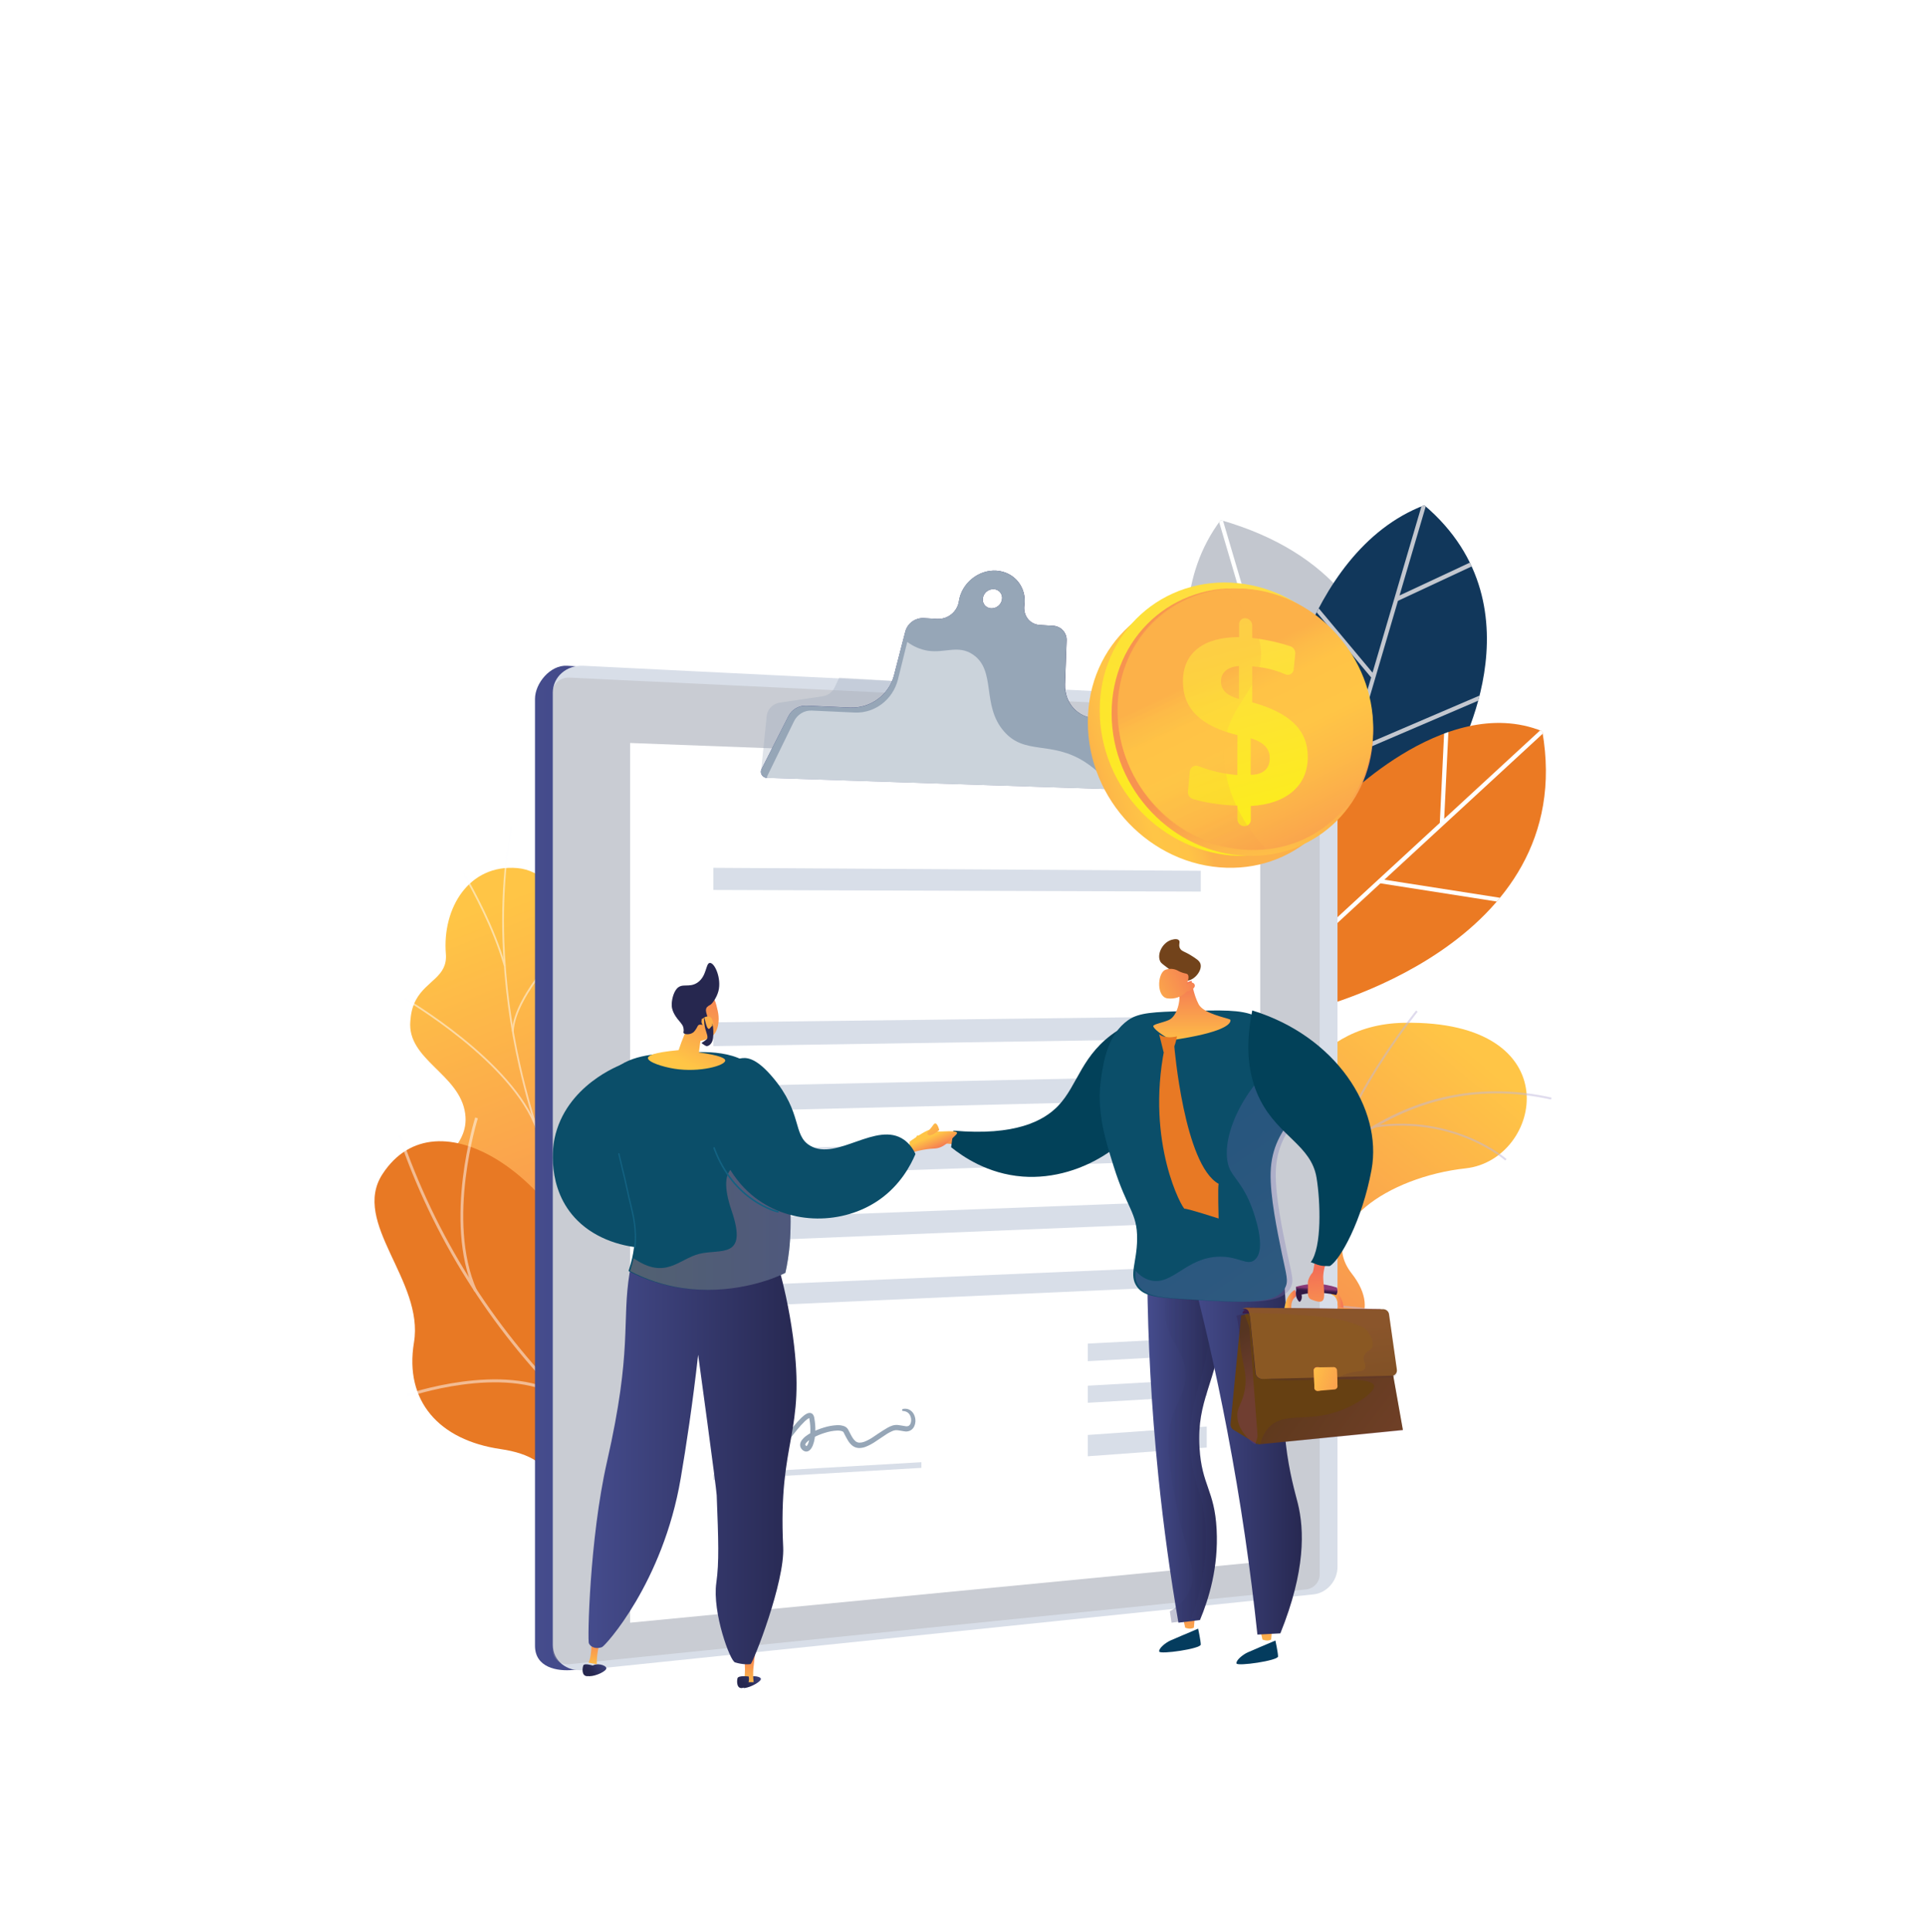 <?xml version="1.0" encoding="UTF-8"?> <svg xmlns="http://www.w3.org/2000/svg" xmlns:xlink="http://www.w3.org/1999/xlink" width="324px" height="325px" viewBox="0 0 324 325" version="1.1"><title>Group 2</title><defs><filter x="-42.9%" y="-42.7%" width="185.9%" height="185.4%" id="filter-1"><feOffset dx="0" dy="22" in="SourceAlpha" result="shadowOffsetOuter1"></feOffset><feGaussianBlur stdDeviation="11" in="shadowOffsetOuter1" result="shadowBlurOuter1"></feGaussianBlur><feColorMatrix values="0 0 0 0 0 0 0 0 0 0 0 0 0 0 0 0 0 0 0.101 0" type="matrix" in="shadowBlurOuter1" result="shadowMatrixOuter1"></feColorMatrix><feMerge><feMergeNode in="shadowMatrixOuter1"></feMergeNode><feMergeNode in="SourceGraphic"></feMergeNode></feMerge></filter><linearGradient x1="79.057%" y1="5.641%" x2="12.765%" y2="88.022%" id="linearGradient-2"><stop stop-color="#FFC546" offset="0%"></stop><stop stop-color="#F36F56" offset="100%"></stop></linearGradient><linearGradient x1="38.225%" y1="3.942%" x2="63.674%" y2="118.245%" id="linearGradient-3"><stop stop-color="#FFC546" offset="0%"></stop><stop stop-color="#F36F56" offset="100%"></stop></linearGradient><linearGradient x1="0%" y1="49.999%" x2="100.005%" y2="49.999%" id="linearGradient-4"><stop stop-color="#454C8D" offset="0%"></stop><stop stop-color="#26274F" offset="100%"></stop></linearGradient><linearGradient x1="0.01%" y1="50.024%" x2="100.007%" y2="50.024%" id="linearGradient-5"><stop stop-color="#454C8D" offset="0%"></stop><stop stop-color="#26274F" offset="100%"></stop></linearGradient><linearGradient x1="46.474%" y1="244.347%" x2="52.671%" y2="-173.097%" id="linearGradient-6"><stop stop-color="#FFC546" offset="0%"></stop><stop stop-color="#F36F56" offset="100%"></stop></linearGradient><linearGradient x1="47.329%" y1="179.301%" x2="53.632%" y2="-238.499%" id="linearGradient-7"><stop stop-color="#FFC546" offset="0%"></stop><stop stop-color="#F36F56" offset="100%"></stop></linearGradient><linearGradient x1="-0.077%" y1="49.998%" x2="100.026%" y2="49.998%" id="linearGradient-8"><stop stop-color="#454C8D" offset="0%"></stop><stop stop-color="#26274F" offset="100%"></stop></linearGradient><linearGradient x1="-44.758%" y1="49.996%" x2="100.026%" y2="49.996%" id="linearGradient-9"><stop stop-color="#454C8D" offset="0%"></stop><stop stop-color="#26274F" offset="100%"></stop></linearGradient><linearGradient x1="0%" y1="49.999%" x2="100.004%" y2="49.999%" id="linearGradient-10"><stop stop-color="#454C8D" offset="0%"></stop><stop stop-color="#26274F" offset="100%"></stop></linearGradient><linearGradient x1="11.644%" y1="35.95%" x2="155.04%" y2="96.556%" id="linearGradient-11"><stop stop-color="#FFC546" offset="0%"></stop><stop stop-color="#F36F56" offset="100%"></stop></linearGradient><linearGradient x1="102.959%" y1="157.744%" x2="32.773%" y2="14.333%" id="linearGradient-12"><stop stop-color="#9681BC" offset="0%"></stop><stop stop-color="#6166AE" offset="100%"></stop></linearGradient><linearGradient x1="-0.469%" y1="50%" x2="99.531%" y2="50%" id="linearGradient-13"><stop stop-color="#FFC546" offset="0%"></stop><stop stop-color="#F36F56" offset="100%"></stop></linearGradient><linearGradient x1="44.202%" y1="71.911%" x2="51.457%" y2="43.3%" id="linearGradient-14"><stop stop-color="#321944" offset="10%"></stop><stop stop-color="#381B47" offset="27%"></stop><stop stop-color="#472150" offset="48%"></stop><stop stop-color="#622B60" offset="72%"></stop><stop stop-color="#863875" offset="97%"></stop><stop stop-color="#8A3A77" offset="100%"></stop></linearGradient><linearGradient x1="61.293%" y1="55.782%" x2="472.086%" y2="246.618%" id="linearGradient-15"><stop stop-color="#321944" offset="10%"></stop><stop stop-color="#381B47" offset="27%"></stop><stop stop-color="#472150" offset="48%"></stop><stop stop-color="#622B60" offset="72%"></stop><stop stop-color="#863875" offset="97%"></stop><stop stop-color="#8A3A77" offset="100%"></stop></linearGradient><linearGradient x1="0%" y1="49.905%" x2="100.096%" y2="49.905%" id="linearGradient-16"><stop stop-color="#FFC546" offset="0%"></stop><stop stop-color="#F36F56" offset="100%"></stop></linearGradient><linearGradient x1="86.194%" y1="217.201%" x2="-86.581%" y2="-528.752%" id="linearGradient-17"><stop stop-color="#321944" offset="10%"></stop><stop stop-color="#6E3067" offset="69%"></stop><stop stop-color="#8A3A77" offset="100%"></stop></linearGradient><linearGradient x1="41.314%" y1="9.768%" x2="50.107%" y2="58.217%" id="linearGradient-18"><stop stop-color="#321944" offset="0%"></stop><stop stop-color="#8A3A77" offset="100%"></stop></linearGradient><linearGradient x1="20.231%" y1="34.577%" x2="93.556%" y2="85.433%" id="linearGradient-19"><stop stop-color="#321944" offset="0%"></stop><stop stop-color="#8A3A77" offset="100%"></stop></linearGradient><linearGradient x1="15.148%" y1="49.879%" x2="44.14%" y2="49.335%" id="linearGradient-20"><stop stop-color="#321944" offset="10%"></stop><stop stop-color="#6E3067" offset="69%"></stop><stop stop-color="#8A3A77" offset="100%"></stop></linearGradient><linearGradient x1="63.677%" y1="106.565%" x2="46.747%" y2="35.287%" id="linearGradient-21"><stop stop-color="#321944" offset="0%"></stop><stop stop-color="#8A3A77" offset="100%"></stop></linearGradient><linearGradient x1="258.578%" y1="155.294%" x2="-59.968%" y2="-2.931%" id="linearGradient-22"><stop stop-color="#FFC546" offset="0%"></stop><stop stop-color="#F36F56" offset="100%"></stop></linearGradient><linearGradient x1="-31.934%" y1="22.296%" x2="293.437%" y2="131.604%" id="linearGradient-23"><stop stop-color="#FFC546" offset="0%"></stop><stop stop-color="#F36F56" offset="100%"></stop></linearGradient><linearGradient x1="55.187%" y1="234.235%" x2="49.406%" y2="22.033%" id="linearGradient-24"><stop stop-color="#FFC546" offset="0%"></stop><stop stop-color="#F36F56" offset="100%"></stop></linearGradient><linearGradient x1="50.003%" y1="112.177%" x2="50.003%" y2="-8.766%" id="linearGradient-25"><stop stop-color="#FFC546" offset="0%"></stop><stop stop-color="#F36F56" offset="100%"></stop></linearGradient><linearGradient x1="-79.049%" y1="96.565%" x2="136.729%" y2="7.604%" id="linearGradient-26"><stop stop-color="#FFC546" offset="0%"></stop><stop stop-color="#F36F56" offset="100%"></stop></linearGradient><linearGradient x1="36.477%" y1="34.296%" x2="69.656%" y2="73.075%" id="linearGradient-27"><stop stop-color="#FFC546" offset="0%"></stop><stop stop-color="#F36F56" offset="100%"></stop></linearGradient><linearGradient x1="127.351%" y1="8.504%" x2="10.163%" y2="62.125%" id="linearGradient-28"><stop stop-color="#454C8D" offset="0%"></stop><stop stop-color="#26274F" offset="100%"></stop></linearGradient><linearGradient x1="46.721%" y1="117.841%" x2="51.922%" y2="-16.06%" id="linearGradient-29"><stop stop-color="#FFC546" offset="0%"></stop><stop stop-color="#F36F56" offset="100%"></stop></linearGradient><linearGradient x1="186.838%" y1="-102.247%" x2="38.518%" y2="46.656%" id="linearGradient-30"><stop stop-color="#454C8D" offset="0%"></stop><stop stop-color="#26274F" offset="100%"></stop></linearGradient><linearGradient x1="123.013%" y1="4.914%" x2="13.569%" y2="63.04%" id="linearGradient-31"><stop stop-color="#454C8D" offset="0%"></stop><stop stop-color="#26274F" offset="100%"></stop></linearGradient><linearGradient x1="50.057%" y1="122.204%" x2="50.057%" y2="-19.353%" id="linearGradient-32"><stop stop-color="#FFC546" offset="0%"></stop><stop stop-color="#F36F56" offset="100%"></stop></linearGradient><linearGradient x1="0.004%" y1="50%" x2="99.996%" y2="50%" id="linearGradient-33"><stop stop-color="#454C8D" offset="0%"></stop><stop stop-color="#26274F" offset="100%"></stop></linearGradient><linearGradient x1="178.106%" y1="-129.432%" x2="42.031%" y2="47.717%" id="linearGradient-34"><stop stop-color="#454C8D" offset="0%"></stop><stop stop-color="#26274F" offset="100%"></stop></linearGradient><linearGradient x1="48.985%" y1="88.4%" x2="100.749%" y2="-21.269%" id="linearGradient-35"><stop stop-color="#FFC546" offset="0%"></stop><stop stop-color="#F36F56" offset="100%"></stop></linearGradient><linearGradient x1="453.566%" y1="-276.174%" x2="-1148.665%" y2="1039.001%" id="linearGradient-36"><stop stop-color="#FFC546" offset="0%"></stop><stop stop-color="#F36F56" offset="100%"></stop></linearGradient><linearGradient x1="-0.036%" y1="50.025%" x2="99.985%" y2="50.025%" id="linearGradient-37"><stop stop-color="#F58F86" offset="0%"></stop><stop stop-color="#ED72AC" offset="100%"></stop></linearGradient><linearGradient x1="20.707%" y1="3.012%" x2="134.532%" y2="255.085%" id="linearGradient-38"><stop stop-color="#FFC546" offset="0%"></stop><stop stop-color="#F36F56" offset="100%"></stop></linearGradient><linearGradient x1="33.6%" y1="55.392%" x2="-22.208%" y2="73.775%" id="linearGradient-39"><stop stop-color="#FCB149" offset="0%"></stop><stop stop-color="#FDBB48" offset="6%"></stop><stop stop-color="#FFC346" offset="14%"></stop><stop stop-color="#FFC546" offset="32%"></stop><stop stop-color="#FDBA48" offset="48%"></stop><stop stop-color="#F99D4E" offset="78%"></stop><stop stop-color="#F79350" offset="87%"></stop><stop stop-color="#F79350" offset="100%"></stop></linearGradient><linearGradient x1="71.756%" y1="0.674%" x2="21.93%" y2="113.492%" id="linearGradient-40"><stop stop-color="#FEDB46" offset="0%"></stop><stop stop-color="#FCEE1A" offset="100%"></stop></linearGradient><linearGradient x1="63.02%" y1="123.119%" x2="52.955%" y2="66.631%" id="linearGradient-41"><stop stop-color="#FCB149" offset="0%"></stop><stop stop-color="#FDBB48" offset="6%"></stop><stop stop-color="#FFC346" offset="14%"></stop><stop stop-color="#FFC546" offset="32%"></stop><stop stop-color="#FDBA48" offset="48%"></stop><stop stop-color="#F99D4E" offset="78%"></stop><stop stop-color="#F79350" offset="87%"></stop><stop stop-color="#F79350" offset="100%"></stop></linearGradient><linearGradient x1="41.281%" y1="31.041%" x2="84.18%" y2="124.687%" id="linearGradient-42"><stop stop-color="#FCB149" offset="0%"></stop><stop stop-color="#FDBB48" offset="6%"></stop><stop stop-color="#FFC346" offset="14%"></stop><stop stop-color="#FFC546" offset="32%"></stop><stop stop-color="#FDBA48" offset="48%"></stop><stop stop-color="#F99D4E" offset="78%"></stop><stop stop-color="#F79350" offset="87%"></stop><stop stop-color="#F79350" offset="100%"></stop></linearGradient><linearGradient x1="41.078%" y1="1.935%" x2="57.574%" y2="103.848%" id="linearGradient-43"><stop stop-color="#FEDB46" offset="0%"></stop><stop stop-color="#FCEE1A" offset="100%"></stop></linearGradient><linearGradient x1="48.826%" y1="36.957%" x2="73.086%" y2="130.661%" id="linearGradient-44"><stop stop-color="#FCB149" offset="0%"></stop><stop stop-color="#FDBB48" offset="6%"></stop><stop stop-color="#FFC346" offset="14%"></stop><stop stop-color="#FFC546" offset="32%"></stop><stop stop-color="#FDBA48" offset="48%"></stop><stop stop-color="#F99D4E" offset="78%"></stop><stop stop-color="#F79350" offset="87%"></stop><stop stop-color="#F79350" offset="100%"></stop></linearGradient></defs><g id="🚀-Landing" stroke="none" stroke-width="1" fill="none" fill-rule="evenodd"><g id="Landing-page-01" transform="translate(-950, -2993)" fill-rule="nonzero"><g id="Group-27" transform="translate(-2, 2505)"><g id="Group-5" transform="translate(152, 354)"><g id="Group-2" filter="url(#filter-1)" transform="translate(863, 197)"><g id="Group" transform="translate(136.679, 0)"><g transform="translate(0, 2.497)" id="Path"><path d="M8.029,46.117 C8.029,46.117 -8.339,18.716 5.665,0 C44.194,11.014 33.323,49.112 33.323,49.112 L8.029,46.117 Z" fill="#C3C7CF"></path><path d="M5.665,0 C5.8,0.04 5.929,0.08 6.064,0.115 L16.721,36.227 L29.229,16.392 C29.368,16.613 29.503,16.839 29.632,17.06 L16.98,37.12 L20.057,47.542 L19.304,47.451 L13.175,26.678 L13.175,26.678 L0.249,22.649 C0.224,22.398 0.199,22.143 0.174,21.892 L12.941,25.871 L5.416,0.361 C5.49,0.241 5.575,0.12 5.665,0 L5.665,0 Z" fill="#FFFFFF"></path></g><g transform="translate(14.888, 0)" id="Path"><path d="M0,39.672 C0,39.672 4.226,7.966 25.039,0 C45.528,17.417 29.793,43.484 29.793,43.484 L7.417,59.928 L0,39.672 Z" fill="#11375B"></path><path d="M7.273,17.336 L16.327,28.167 L24.551,0.196 C24.715,0.131 24.874,0.06 25.039,0 C25.118,0.07 25.193,0.136 25.273,0.206 L20.867,15.186 L32.695,9.657 C32.749,9.768 32.799,9.884 32.854,9.995 L32.993,10.297 L20.603,16.087 L13.266,41.052 L34.332,32.019 C34.258,32.311 34.183,32.598 34.108,32.88 L13.012,41.928 L7.8,59.656 L7.422,59.933 L7.183,59.284 L16.093,28.977 L6.924,18.011 C7.039,17.784 7.153,17.563 7.273,17.336 Z" fill="#C3C7CF"></path></g><g transform="translate(20.677, 36.626)" id="Path"><path d="M4.233,14.297 C4.233,14.297 22.457,-5.307 39.097,1.397 C45.418,37.64 0,48.28 0,48.28 L4.233,14.297 Z" fill="#EB7A23"></path><path d="M39.097,1.397 C39.122,1.538 39.142,1.675 39.167,1.811 L12.527,26.374 L31.97,29.414 C31.794,29.627 31.618,29.839 31.436,30.047 L11.863,26.986 L1.46,36.578 L1.595,35.49 L21.853,16.812 L22.578,1.791 C22.815,1.7 23.056,1.614 23.298,1.533 L22.593,16.129 L38.734,1.25 C38.85,1.306 38.971,1.351 39.097,1.397 L39.097,1.397 Z" fill="#FFFFFF"></path></g></g><g id="handshake" transform="translate(0, 11)"><g id="Group" transform="translate(120, 74)"><path d="M1.81,81.551 L16.677,88 C16.677,88 22.803,81.633 21.51,74.702 C18.869,60.56 31.512,59.248 36.723,57.909 C44.584,55.893 49.754,51.122 44.383,44.244 C38.307,36.461 50.388,28.003 63.555,26.563 C76.44,25.157 81.36,1.573 53.189,2.074 C36.365,2.372 32.074,18.105 27.995,25.537 C23.915,32.969 12.089,28.596 11.902,39.746 C11.742,49.273 15.582,57.935 8.249,61.353 C0.916,64.77 -2.306,70.769 1.81,81.551 Z" id="Path" fill="url(#linearGradient-2)"></path><g opacity="0.5" style="mix-blend-mode: soft-light;" transform="translate(4.569, 0)" fill="#BFB7DB" id="Path"><path d="M3.074,85.715 L3.408,85.792 C3.457,85.587 8.375,65.049 19.426,46.154 C29.6,28.745 47.229,9.207 73.356,14.987 L73.431,14.654 C61.803,12.082 50.858,14.226 40.911,21.024 C32.968,26.457 25.649,34.857 19.126,45.988 C8.052,64.929 3.123,85.507 3.074,85.715 Z"></path><path d="M36.88,24.037 L37.207,24.133 C40.441,13.269 50.814,0.344 50.918,0.214 L50.652,0 C50.548,0.137 40.131,13.115 36.88,24.037 Z"></path><path d="M43.632,19.702 C57.069,17.742 65.562,25.164 65.647,25.241 L65.875,25 C65.79,24.923 57.183,17.395 43.588,19.379 L43.632,19.702 Z"></path><path d="M12.878,58.899 C22.844,45.711 44.554,50.833 44.76,50.901 L44.889,50.585 C44.693,50.501 22.66,45.388 12.604,58.694 L12.878,58.899 Z"></path><path d="M15.518,52.623 L15.853,52.693 C18.033,42.39 10.569,31.42 10.494,31.312 L10.211,31.505 C10.286,31.613 17.658,42.465 15.518,52.623 Z"></path><path d="M4.254,82.577 C7.219,77.038 17.432,76.074 17.534,76.074 L17.505,75.735 C17.076,75.773 7.003,76.727 3.951,82.42 L4.254,82.577 Z"></path><path d="M5.351,77.697 L5.686,77.779 C6.88,72.963 2.263,65.03 0.746,62.422 C0.531,62.053 0.346,61.736 0.325,61.673 L0,61.779 C0.133,62.059 0.284,62.331 0.451,62.593 C1.95,65.172 6.514,73.023 5.351,77.697 Z"></path></g></g><path d="M55.275,127.277 C59.719,128.653 61.32,132.799 62,135.984 C61.738,136.275 61.514,136.598 61.335,136.945 C59.106,140.397 57.407,141.403 54.664,144.466 C54.073,145.124 51.731,146.543 50.753,147.061 L48.888,148 C48.888,148 39.125,143.619 41.034,137.924 C42.943,132.23 34.21,126.922 29.937,123.551 C27.314,121.482 26.788,119.71 25.95,118.795 C17.06,109.135 11.467,109.228 10.55,104.341 C9.529,98.949 16.053,97.29 15.258,91.365 C14.359,84.676 5.437,82.297 6.028,75.779 C6.128,74.66 6.273,73.515 6.984,72.197 C8.761,68.942 12.315,68.337 12.005,64.489 C11.381,56.756 15.886,49.364 23.999,50.043 C32.005,50.708 36.493,63.202 32.799,80.365 C31.589,92.863 33.249,94.632 38.13,98.13 C41.553,100.576 52.464,104.986 51.286,112.145 C50.108,119.304 50.194,125.705 55.275,127.277 Z" id="Path" fill="url(#linearGradient-3)"></path><g id="Group" opacity="0.5" style="mix-blend-mode: soft-light;" transform="translate(5, 43)" fill="#FDFEFF"><path d="M49.877,100.665 L49.636,100.85 C48.591,99.55 47.555,98.222 46.558,96.909 C39.169,87.176 33.039,77.057 28.317,66.835 C24.399,58.395 21.38,49.568 19.308,40.498 C17.733,33.571 16.808,26.512 16.546,19.413 C16.373,14.741 16.545,10.062 17.063,5.415 C17.152,4.641 17.287,3.852 17.418,3.089 C17.591,2.073 17.773,1.023 17.843,0 L18.137,0 C18.065,1.035 17.896,2.092 17.71,3.116 C17.579,3.876 17.444,4.66 17.357,5.425 C16.84,10.059 16.667,14.725 16.841,19.384 C17.102,26.465 18.025,33.506 19.598,40.416 C21.663,49.469 24.676,58.28 28.588,66.702 C33.293,76.908 39.422,87.01 46.799,96.726 C47.801,98.039 48.839,99.364 49.877,100.665 Z" id="Path"></path><path d="M22.478,51.008 L22.198,51.117 C18.2,39.718 0.181,29.221 0,29.117 L0.164,28.875 C0.345,28.972 18.448,39.518 22.478,51.008 Z" id="Path"></path><path d="M36.605,81.732 L36.339,81.872 C32.665,74.502 39.458,59.257 39.526,59.105 L39.796,59.204 C39.729,59.356 32.991,74.478 36.605,81.732 Z" id="Path"></path><path d="M39.074,85.716 L38.833,85.9 C35.567,81.638 28.643,77.695 19.339,74.799 C18.871,74.651 18.871,74.651 18.837,74.61 L19.079,74.424 L18.958,74.519 L19.035,74.391 C19.066,74.405 19.243,74.458 19.448,74.523 C28.802,77.436 35.774,81.409 39.074,85.716 Z" id="Path"></path><path d="M48.009,98.266 L47.729,98.379 C45.74,92.78 50.708,84.865 50.759,84.78 L51,84.918 C50.957,84.992 46.066,92.79 48.009,98.266 Z" id="Path"></path><path d="M49.564,101 C45.38,98.587 40.262,97.315 33.913,97.115 L33.942,96.827 C40.342,97.028 45.503,98.312 49.728,100.749 L49.564,101 Z" id="Path"></path><path d="M17.056,23.453 L16.771,23.547 C14.921,17.062 11.399,10.78 10.253,8.715 C9.973,8.215 9.874,8.039 9.852,7.971 L10.132,7.863 C10.151,7.916 10.311,8.2 10.513,8.562 C11.662,10.626 15.197,16.937 17.056,23.453 Z" id="Path"></path><path d="M18.422,34.53 L18.127,34.542 C18.349,28.103 28.047,18.677 28.46,18.279 L28.658,18.476 C28.561,18.573 18.644,28.212 18.422,34.53 Z" id="Path"></path></g><path d="M99.993,162.726 C99.768,163.688 94.83,162.023 88.067,164.202 C86.378,164.746 76.965,167.088 75.954,174.284 C75.761,175.681 75.567,177.08 75.372,178.481 C72.083,179.366 68.82,179.592 68.045,175.208 C66.838,168.401 55.762,167.271 51.65,168.741 C46.559,170.566 34.629,174.563 32.614,164.075 C30.925,155.342 31.559,149.303 21.215,147.793 C10.87,146.282 4.998,139.734 6.64,129.854 C8.37,119.459 -3.963,109.724 1.33,101.549 C10.571,87.304 32.107,102.84 36.876,121.573 C41.645,140.306 48.944,130.44 57.498,130.712 C58.664,130.813 59.814,131.052 60.925,131.422 C69.597,134.325 70.176,143.714 76.765,151.061 C85.76,161.066 100.372,161.105 99.993,162.726 Z" id="Path" fill="#E87924"></path><g id="Group" opacity="0.5" style="mix-blend-mode: soft-light;" transform="translate(4, 92)" fill="#FDFEFF"><path d="M72,74.561 L71.855,75.052 C39.062,64.63 11.521,37.036 0,3.037 L0.441,2.852 C11.919,36.707 39.335,64.186 72,74.561 Z" id="Path"></path><path d="M54.598,67.225 L54.545,67.728 C41.095,66.468 29.326,77.882 29.208,78 L28.894,77.629 C29.012,77.509 40.943,65.945 54.598,67.225 Z" id="Path"></path><path d="M66.018,72.47 L65.75,72.892 C54.47,64.795 55.548,37.955 55.562,37.689 L56.033,37.702 C56.018,37.969 54.955,64.527 66.018,72.47 Z" id="Path"></path><path d="M27.329,46.593 L27.088,47.037 C17.643,41.473 1.644,47.015 1.483,47.072 L1.345,46.58 C1.517,46.534 17.706,40.925 27.329,46.593 Z" id="Path"></path><path d="M13.204,29.034 L12.777,29.26 C7.499,17.35 12.888,0.172 12.944,0 L13.387,0.152 C13.334,0.324 8.008,17.318 13.204,29.034 Z" id="Path"></path></g><path d="M154.997,23.16 L32.366,16.005 C29.543,15.864 27,18.974 27,21.584 L27,180.881 C27,184.51 30.665,185.236 33.491,184.941 L154.997,172.421 C157.215,172.199 159,170.144 159,167.843 L159,27.522 C159,25.221 157.215,23.269 154.997,23.16 Z" id="Path" fill="url(#linearGradient-4)"></path><path d="M157.99,22.093 L35.123,16.007 C32.3,15.867 30,17.883 30,20.509 L30,180.746 C30,183.371 32.3,185.262 35.123,184.97 L157.99,172.235 C160.208,171.994 162,169.946 162,167.632 L162,26.481 C162,24.168 160.216,22.204 157.99,22.093 Z" id="Path" fill="#D8DEE8"></path><path d="M32.791,183.984 C31.254,184.14 30,183.108 30,181.681 L30,20.458 C30,19.031 31.254,17.93 32.791,18.003 L156.807,23.896 C158.049,23.989 159.008,25.034 159,26.288 L159,168.877 C158.993,170.147 158.058,171.219 156.807,171.39 L32.791,183.984 Z" id="Path" fill="#A4A2A1" opacity="0.3" style="mix-blend-mode: multiply;"></path><polygon id="Path" fill="#FFFFFF" points="149 166.77 43 177 43 29 149 32.998"></polygon><path d="M108,33.479 L65,34 L65.965,24.612 C66.02,23.414 66.928,22.415 68.148,22.21 L75.429,21.129 C76.296,20.99 77.033,20.44 77.393,19.664 L78.182,18 L97.23,19.139 L108,33.479 Z" id="Path" fill="#96A6B7" opacity="0.3" style="mix-blend-mode: multiply;"></path><path d="M130.391,27.078 C130.212,26.018 129.304,25.23 128.22,25.193 L121.406,24.891 C118.315,24.754 116.051,22.263 116.163,19.1 L116.426,11.793 C116.465,11.162 116.248,10.541 115.823,10.069 C115.398,9.597 114.8,9.314 114.163,9.281 L111.926,9.149 C110.222,9.047 109.083,7.556 109.324,5.831 C109.743,2.817 107.659,0.218 104.641,0.013 C101.623,-0.192 98.761,2.112 98.313,5.165 C98.244,5.627 98.078,6.07 97.827,6.465 C97.163,7.544 95.961,8.18 94.687,8.128 L92.382,7.993 C90.948,7.936 89.666,8.875 89.299,10.251 L87.381,17.669 C86.501,20.918 83.487,23.143 80.096,23.048 L72.627,22.717 C71.371,22.68 70.207,23.366 69.638,24.476 L65.138,33.33 C64.954,33.646 64.954,34.035 65.137,34.351 C65.32,34.668 65.658,34.864 66.026,34.867 L130.808,37 C131.156,36.993 131.484,36.839 131.71,36.576 C131.936,36.313 132.037,35.966 131.988,35.625 L130.391,27.078 Z M103.719,6.347 C103.296,6.325 102.903,6.124 102.638,5.796 C102.374,5.468 102.264,5.043 102.337,4.629 C102.473,3.73 103.27,3.077 104.186,3.116 C104.609,3.139 105.002,3.34 105.265,3.668 C105.529,3.996 105.638,4.42 105.566,4.834 C105.43,5.732 104.634,6.384 103.719,6.347 L103.719,6.347 Z" id="Shape" fill="url(#linearGradient-5)"></path><path d="M130.372,27.07 C130.191,26.011 129.284,25.224 128.201,25.186 L121.386,24.885 C118.296,24.747 116.032,22.258 116.144,19.095 L116.407,11.79 C116.446,11.159 116.229,10.538 115.804,10.066 C115.379,9.595 114.781,9.311 114.143,9.279 L111.907,9.146 C110.203,9.045 109.064,7.554 109.303,5.829 C109.721,2.818 107.64,0.218 104.622,0.013 C101.605,-0.192 98.74,2.112 98.295,5.163 C98.229,5.624 98.069,6.067 97.822,6.464 C97.158,7.542 95.956,8.178 94.683,8.126 L92.373,7.988 C90.938,7.932 89.657,8.872 89.292,10.249 L87.372,17.684 C86.492,20.931 83.478,23.156 80.087,23.061 L72.616,22.731 C71.367,22.696 70.209,23.375 69.639,24.477 L65.137,33.333 C64.954,33.649 64.955,34.037 65.137,34.353 C65.32,34.668 65.658,34.864 66.025,34.867 L130.808,37 C131.157,36.997 131.488,36.844 131.714,36.58 C131.94,36.316 132.039,35.967 131.986,35.625 L130.372,27.07 Z M103.712,6.345 C103.289,6.323 102.896,6.123 102.632,5.794 C102.368,5.466 102.259,5.041 102.332,4.628 C102.468,3.729 103.266,3.077 104.182,3.115 C104.604,3.139 104.996,3.34 105.259,3.668 C105.522,3.996 105.632,4.42 105.559,4.833 C105.423,5.73 104.627,6.381 103.712,6.345 L103.712,6.345 Z" id="Shape" fill="#96A6B7"></path><path d="M119.484,32.177 C113.793,28.548 109.415,31.122 105.877,27.027 C102.079,22.643 104.64,16.872 100.711,14.147 C98.196,12.414 95.952,13.942 93.027,13.469 C91.798,13.258 90.633,12.755 89.623,12 L88.046,18.363 C87.179,21.698 84.211,23.982 80.871,23.884 L73.511,23.545 C72.274,23.507 71.128,24.212 70.569,25.353 L66.134,34.443 C65.955,34.767 65.955,35.166 66.135,35.49 C66.315,35.814 66.648,36.015 67.009,36.018 L125,38 C123.54,35.6 121.725,33.608 119.484,32.177 Z" id="Path" fill="#FFFFFF" opacity="0.5" style="mix-blend-mode: soft-light;"></path><polygon id="Path" fill="#D8DEE8" points="139 54 57 53.725 57 50 139 50.499"></polygon><polygon id="Path" fill="#D8DEE8" points="139 78.761 57 80 57 75.999 139 75"></polygon><polygon id="Path" fill="#D8DEE8" points="139 88.982 57 91 57 86.766 139 85"></polygon><polygon id="Path" fill="#D8DEE8" points="139 99.157 57 102 57 97.577 139 95"></polygon><polygon id="Path" fill="#D8DEE8" points="139 109.641 57 113 57 109.126 139 106"></polygon><polygon id="Path" fill="#D8DEE8" points="139 120.314 57 124 57 120.476 139 117"></polygon><polygon id="Path" fill="#D8DEE8" points="92 150.951 57 153 57 152.025 92 150"></polygon><polygon id="Path" fill="#D8DEE8" points="140 131.913 120 133 120 130.042 140 129"></polygon><polygon id="Path" fill="#D8DEE8" points="140 138.829 120 140 120 137.127 140 136"></polygon><polygon id="Path" fill="#D8DEE8" points="140 147.53 120 149 120 145.415 140 144"></polygon><path d="M64.038,153.495 C64.038,153.495 64.439,152.831 65.158,151.684 C65.517,151.112 65.96,150.422 66.475,149.636 C66.991,148.85 67.578,147.968 68.238,147.018 C68.899,146.069 69.627,145.053 70.463,144.018 C70.893,143.48 71.357,142.968 71.852,142.484 C71.984,142.36 72.124,142.25 72.275,142.121 C72.438,141.99 72.618,141.881 72.811,141.795 C72.938,141.742 73.075,141.712 73.214,141.708 C73.304,141.709 73.393,141.726 73.476,141.76 C73.564,141.795 73.643,141.848 73.708,141.914 C73.871,142.113 73.969,142.353 73.992,142.604 C74.126,143.339 74.182,144.086 74.16,144.832 C74.15,145.22 74.114,145.606 74.053,145.989 C73.993,146.394 73.888,146.792 73.737,147.176 C73.652,147.395 73.536,147.602 73.39,147.79 C73.297,147.908 73.183,148.008 73.053,148.086 C72.895,148.182 72.707,148.222 72.522,148.198 C72.368,148.175 72.223,148.112 72.102,148.018 L72.075,147.997 L72.036,147.966 L71.965,147.905 C71.921,147.863 71.877,147.816 71.833,147.764 C71.738,147.646 71.669,147.51 71.63,147.366 C71.588,147.204 71.584,147.036 71.617,146.873 C71.679,146.608 71.808,146.362 71.992,146.155 C72.134,145.985 72.292,145.827 72.466,145.686 C72.782,145.438 73.121,145.218 73.478,145.029 C74.153,144.673 74.864,144.384 75.601,144.166 C76.318,143.94 77.064,143.806 77.818,143.767 C78.221,143.746 78.624,143.804 79.002,143.939 C79.235,144.025 79.438,144.174 79.586,144.368 C79.608,144.395 79.627,144.424 79.645,144.455 C79.661,144.48 79.676,144.505 79.689,144.532 L79.75,144.647 L79.875,144.882 C80.036,145.194 80.188,145.499 80.351,145.773 C80.492,146.026 80.675,146.254 80.894,146.448 C81.08,146.607 81.316,146.699 81.564,146.711 C81.839,146.713 82.112,146.664 82.369,146.568 C82.939,146.345 83.478,146.054 83.973,145.703 C84.498,145.348 85.012,144.999 85.52,144.678 C85.765,144.516 86.029,144.356 86.293,144.208 C86.558,144.056 86.839,143.93 87.132,143.833 C87.428,143.743 87.739,143.711 88.048,143.739 C88.305,143.765 88.559,143.804 88.811,143.854 L89.154,143.915 C89.264,143.932 89.398,143.957 89.454,143.96 C89.598,143.974 89.742,143.945 89.868,143.878 C89.984,143.804 90.077,143.701 90.137,143.58 C90.207,143.442 90.251,143.294 90.266,143.141 C90.303,142.85 90.268,142.556 90.163,142.28 C90.087,142.066 89.958,141.872 89.787,141.715 C89.661,141.604 89.513,141.519 89.352,141.464 C89.247,141.429 89.139,141.405 89.029,141.394 C88.99,141.392 88.951,141.392 88.912,141.394 C88.864,141.39 88.821,141.367 88.792,141.332 C88.762,141.296 88.749,141.251 88.755,141.206 C88.761,141.125 88.82,141.056 88.902,141.035 C88.902,141.035 88.948,141.035 89.044,141.014 C89.182,140.995 89.323,140.995 89.462,141.014 C89.695,141.042 89.918,141.122 90.112,141.248 C90.388,141.429 90.608,141.677 90.75,141.966 C90.938,142.344 91.023,142.763 90.995,143.181 C90.98,143.439 90.917,143.692 90.811,143.929 C90.693,144.208 90.49,144.445 90.229,144.612 C89.971,144.773 89.664,144.849 89.357,144.83 C89.228,144.822 89.101,144.806 88.975,144.781 L88.626,144.72 C88.381,144.678 88.156,144.635 87.936,144.617 C87.726,144.597 87.513,144.62 87.312,144.682 C86.816,144.875 86.346,145.127 85.914,145.431 C85.425,145.747 84.914,146.092 84.388,146.448 C83.833,146.844 83.227,147.17 82.586,147.42 C82.232,147.554 81.852,147.619 81.471,147.612 C81.266,147.603 81.064,147.561 80.872,147.49 C80.68,147.415 80.503,147.311 80.346,147.18 C80.051,146.928 79.803,146.629 79.613,146.296 C79.422,145.982 79.263,145.665 79.104,145.358 L78.985,145.123 L78.923,145.008 C78.924,144.997 78.924,144.985 78.923,144.973 C78.919,144.966 78.914,144.958 78.909,144.952 C78.845,144.876 78.761,144.819 78.664,144.788 C78.386,144.696 78.092,144.659 77.799,144.678 C77.119,144.715 76.447,144.838 75.801,145.046 C75.123,145.248 74.467,145.516 73.845,145.846 C73.537,146.005 73.246,146.191 72.975,146.402 C72.85,146.499 72.735,146.607 72.632,146.725 C72.557,146.805 72.502,146.901 72.471,147.004 C72.465,147.024 72.465,147.046 72.471,147.065 C72.478,147.096 72.493,147.124 72.515,147.147 C72.53,147.167 72.546,147.185 72.564,147.201 L72.593,147.227 L72.593,147.239 L72.62,147.258 C72.637,147.271 72.655,147.283 72.674,147.293 C72.674,147.293 72.649,147.293 72.674,147.293 C72.704,147.273 72.73,147.248 72.752,147.22 C72.837,147.108 72.906,146.985 72.955,146.854 C73.077,146.539 73.165,146.213 73.217,145.881 C73.272,145.538 73.305,145.191 73.317,144.844 C73.341,144.164 73.293,143.483 73.173,142.813 L73.151,142.686 L73.151,142.653 L73.151,142.637 C73.151,142.623 73.151,142.611 73.151,142.602 C73.151,142.592 73.124,142.538 73.133,142.55 C73.143,142.562 73.182,142.576 73.18,142.571 C73.15,142.575 73.122,142.583 73.094,142.595 C72.974,142.651 72.86,142.721 72.757,142.803 C72.637,142.895 72.512,142.998 72.4,143.106 C71.933,143.559 71.495,144.039 71.089,144.544 C70.27,145.543 69.537,146.538 68.872,147.466 C67.542,149.343 66.49,150.936 65.752,152.057 C65.013,153.178 64.607,153.832 64.607,153.832 C64.565,153.909 64.492,153.966 64.405,153.989 C64.318,154.012 64.225,153.999 64.148,153.954 C63.994,153.845 63.954,153.64 64.057,153.485 L64.038,153.495 Z" id="Path" fill="#96A6B7"></path><path d="M138.555,178 C138.555,178 138.98,179.962 139,180.674 C139.02,181.386 132.114,182.378 132.007,181.853 C131.9,181.327 133.055,180.376 133.888,179.999 C134.72,179.623 137.168,178.603 137.168,178.603 L138.555,178 Z" id="Path" fill="#043C5E"></path><path d="M136,176.184 L136.38,177.841 C136.38,177.841 137.194,178.199 137.842,177.841 L138,176 L136,176.184 Z" id="Path" fill="url(#linearGradient-6)"></path><path d="M151.555,180 C151.555,180 151.982,181.963 152,182.675 C152.018,183.387 145.114,184.376 145.007,183.854 C144.9,183.331 146.053,182.375 146.888,181.999 C147.722,181.623 150.164,180.593 150.164,180.593 L151.555,180 Z" id="Path" fill="#043C5E"></path><path d="M149,178.183 L149.38,179.841 C149.38,179.841 150.192,180.199 150.842,179.841 L151,178 L149,178.183 Z" id="Path" fill="url(#linearGradient-7)"></path><path d="M132.246,113.789 C131.496,115.634 130.747,117.478 130,119.321 C130.112,129.495 130.659,140.524 131.857,152.274 C132.747,161.027 133.91,169.269 135.24,177 L138.864,176.555 C140.346,173.013 141.998,167.696 141.666,161.316 C141.319,154.664 139.171,153.942 138.789,147.577 C138.29,139.325 141.646,136.85 142.721,126.794 C143.235,121.86 143.038,116.881 142.138,112 L132.246,113.789 Z" id="Path" fill="url(#linearGradient-8)"></path><path d="M140.233,112 L135.477,112.972 C133,118.693 132.614,124.478 133.305,126.958 C134.28,130.466 136.255,131.443 136.415,135.036 C136.575,138.629 134.731,139.679 133.825,143.968 C133.198,146.936 133.614,149.578 134.473,154.739 C136.202,165.139 138.75,168.144 137.063,171.756 C136.584,172.78 135.677,174.029 133.798,175.089 C133.893,175.729 133.987,176.368 134.084,177 L137.317,176.55 C138.636,173.008 140.107,167.692 139.811,161.313 C139.503,154.662 137.59,153.94 137.25,147.575 C136.806,139.324 139.794,136.85 140.751,126.795 C141.209,121.861 141.035,116.881 140.233,112 Z" id="Path" fill="url(#linearGradient-9)" opacity="0.3" style="mix-blend-mode: multiply;"></path><path d="M137,116.324 C139.328,125.136 141.517,134.591 143.438,144.652 C145.759,156.796 147.393,168.294 148.526,179 L152.388,178.796 C156.649,168.25 156.414,161.355 155.329,156.937 C154.911,155.236 153.889,151.919 153.305,146.879 C152.904,143.367 152.914,140.671 152.938,137.426 C152.986,130.312 153.603,128.711 153.279,123.297 C152.979,118.219 152.799,115.651 151.246,114.269 C147.165,110.636 137.715,115.916 137,116.324 Z" id="Path" fill="url(#linearGradient-10)"></path><path d="M98,95.501 C98,95.501 95.584,95.302 95.233,94.921 C94.883,94.54 94.66,94.524 94.606,94.174 C94.553,93.825 93.537,93.994 93.961,94.748 C94.385,95.503 93.428,95.108 93.241,95.088 C92.811,95.046 91.167,95 91.215,95.098 C91.262,95.195 90.477,96.188 91.645,96.7 C92.67,97.149 92.366,96.952 93.03,96.982 C93.694,97.012 95.752,96.363 95.752,96.363 L97.512,96.494 L98,95.501 Z" id="Path" fill="url(#linearGradient-11)"></path><path d="M97.382,94.217 L97,97.006 C98.914,98.546 103.145,101.501 109.03,101.943 C119.405,102.724 129.695,95.319 131.612,86.975 C132.56,82.847 131.786,77.053 129.126,76.123 C128.391,75.863 127.281,75.901 124.994,77.382 C118.895,81.338 118.376,86.53 115.008,90.044 C112.582,92.573 107.814,95.135 97.382,94.217 Z" id="Path" fill="#024159"></path><path d="M128.258,120.466 C126.865,118.506 128.258,116.396 128.291,112.466 C128.339,108.012 126.594,107.412 124.344,100.22 C122.848,95.437 121.41,90.844 122.247,85.264 C122.649,82.602 123.328,78.053 126.801,75.609 C128.596,74.346 131.175,74.25 136.263,74.107 C142.552,73.933 145.699,73.843 148.132,74.896 C148.489,75.051 155.904,78.378 156.899,84.7 C157.91,91.134 150.996,92.569 150.751,101.278 C150.639,105.188 151.859,111.087 152.647,114.915 C153.407,118.591 153.802,119.513 153.165,120.698 C151.631,123.549 146.214,123.207 135.383,122.53 C131.134,122.266 129.284,121.93 128.258,120.466 Z" id="Path" fill="#0B4E69"></path><path d="M143.753,100.391 C144.352,102.047 146.118,103.177 147.609,107.199 C147.93,108.067 150.221,114.249 148.037,115.988 C146.774,116.994 145.44,115.387 142.183,115.421 C136.54,115.482 134.246,120.378 130.477,119.391 C129.824,119.219 128.945,118.813 128.029,117.794 C127.941,118.786 128.029,119.635 128.631,120.454 C129.692,121.913 131.569,122.263 135.918,122.528 C146.984,123.208 152.515,123.551 154.082,120.687 C154.734,119.498 154.327,118.57 153.553,114.877 C152.748,111.03 151.502,105.103 151.617,101.174 C151.862,92.421 158.93,90.982 157.897,84.517 C157.608,82.869 156.912,81.317 155.872,80 C147.114,84.376 141.872,95.195 143.753,100.391 Z" id="Path" fill="url(#linearGradient-12)" opacity="0.3" style="mix-blend-mode: multiply;"></path><path d="M161.124,121 C161.124,121 162.81,121.506 163,124 C162.723,123.979 162.081,124 162.081,124 C162.081,124 162.2,122.186 161,121.82 C161.073,121.551 161.115,121.276 161.124,121 L161.124,121 Z" id="Path" fill="url(#linearGradient-13)"></path><path d="M155,120.487 C155.045,120.991 155.092,121.497 155.136,122 C156.089,121.734 157.07,121.568 158.062,121.503 C159.313,121.462 160.564,121.585 161.778,121.869 C161.88,121.731 161.947,121.574 161.976,121.409 C162.025,121.145 161.999,120.873 161.902,120.621 C161.308,120.421 160.697,120.268 160.076,120.161 C158.183,119.811 156.474,120.083 155,120.487 Z" id="Path" fill="url(#linearGradient-14)"></path><path d="M155.005,121.578 C155.005,121.338 155.054,121.037 155.243,121.003 C155.433,120.97 155.664,121.189 155.762,121.307 C155.894,121.49 155.96,121.681 155.959,121.873 C156.036,122.172 156.005,122.474 155.868,122.769 C155.818,122.86 155.741,122.997 155.629,123 C155.517,123.003 155.454,122.915 155.342,122.745 C155.088,122.366 154.974,121.972 155.005,121.578 L155.005,121.578 Z" id="Path" fill="url(#linearGradient-15)"></path><path d="M153,124.7 C153.404,124.775 154.39,125 154.39,125 C154.39,125 153.747,123.047 154.959,122.163 C155.004,121.946 155.012,121.724 154.983,121.505 C154.959,121.331 154.911,121.162 154.84,121 C154.327,121.26 153.205,122.166 153,124.7 Z" id="Path" fill="url(#linearGradient-16)"></path><path d="M146,124.976 C146,124.976 146.049,123.978 147.724,124 C147.982,124.186 148,125 148,125 L146,124.976 Z" id="Path" fill="url(#linearGradient-17)"></path><path d="M144.439,144.509 L148.537,147 L151,137.596 L146.934,125 L145.78,125.337 L144.012,143.506 C143.953,143.898 144.119,144.289 144.439,144.509 Z" id="Path" fill="#664012"></path><path d="M151,137.599 L146.327,125 L145,125.338 C145.329,126.457 145.486,128.273 145.56,129.284 C145.868,133.588 146.911,134.777 146.406,137.784 C145.987,140.28 145.064,140.637 145.146,142.3 C145.234,144.128 146.417,145.64 147.824,146.817 L148.169,147 L151,137.599 Z" id="Path" fill="url(#linearGradient-18)" opacity="0.3" style="mix-blend-mode: multiply;"></path><polygon id="Path" fill="#664012" points="147 125 169.571 125.233 173 144.577 148.661 147"></polygon><g id="Group" opacity="0.2" style="mix-blend-mode: multiply;" transform="translate(149, 125)" fill="url(#linearGradient-19)"><path d="M20.48,0.077 L12.841,0 C12.649,0.546 12.422,1.08 12.162,1.598 C8.689,8.533 0.61,9.429 0.76,10.584 C0.98,12.309 18.716,9.809 19.159,12.124 C19.373,13.243 15.701,15.823 11.828,16.838 C7.137,18.065 3.652,16.631 1.316,19.31 C0.667,20.091 0.216,21.014 0,22 L24,19.661 L20.48,0.077 Z" id="Path"></path></g><path d="M147.258,124.011 C146.903,123.972 146.545,124.039 146.228,124.203 C146.147,124.25 146.071,124.304 146,124.364 L146.185,124.299 C146.513,124.207 146.863,124.344 147.043,124.635 C147.23,125.005 147.297,125.854 147.337,126.274 C147.452,127.474 148.169,134.915 148.169,134.915 C148.187,135.506 148.66,135.981 149.25,136 L170.222,134.8 C170.381,134.796 170.533,134.741 170.658,134.644 C170.926,134.415 171.049,134.06 170.982,133.715 L169.949,125.12 C169.895,124.655 169.519,124.294 169.053,124.261 L147.258,124.011 Z" id="Path" fill="url(#linearGradient-20)"></path><path d="M147.274,124.013 C146.956,123.985 146.635,124.002 146.322,124.061 C146.208,124.084 146.099,124.127 146,124.186 C146,124.186 146.762,124.018 147.049,124.637 C147.225,125.016 147.314,125.856 147.356,126.277 L148.212,134.917 C148.229,135.509 148.72,135.985 149.33,136 L171.198,135.443 C171.362,135.44 171.519,135.384 171.646,135.285 C171.924,135.059 172.052,134.703 171.98,134.358 L170.672,125.12 C170.615,124.654 170.225,124.294 169.744,124.26 L147.274,124.013 Z" id="Path" fill="#8A5823"></path><path d="M171.98,134.631 L170.672,125.143 C170.615,124.665 170.226,124.295 169.745,124.26 L147.274,124.013 C146.955,123.985 146.635,124.002 146.321,124.063 C146.208,124.087 146.099,124.13 146,124.191 C146,124.191 146.762,124.018 147.048,124.655 C147.08,124.725 147.106,124.797 147.125,124.872 C149.319,124.983 151.5,124.941 153.666,125.104 C157.917,125.417 162.168,125.457 166.09,127.206 C167.326,127.761 168.189,129.727 167.853,130.63 C167.606,131.283 166.777,131.229 166.488,132.088 C166.181,132.99 166.916,133.602 166.606,134.236 C166.297,134.87 165.306,134.589 163.713,135.068 C163.013,135.283 162.347,135.597 161.735,136 L171.191,135.753 C171.354,135.75 171.512,135.692 171.639,135.59 C171.922,135.358 172.053,134.989 171.98,134.631 Z" id="Path" fill="url(#linearGradient-21)" opacity="0.1" style="mix-blend-mode: multiply;"></path><path d="M161.56,137.348 L158.933,137.977 L158.656,138 C158.511,138.003 158.372,137.949 158.27,137.852 C158.169,137.754 158.114,137.621 158.119,137.484 L158.003,134.57 C157.988,134.433 158.031,134.295 158.123,134.188 C158.216,134.081 158.349,134.013 158.494,134 L158.774,134 L161.418,134.32 C161.67,134.32 161.881,134.187 161.893,134.473 L162,137.197 C162.011,137.477 161.81,137.328 161.56,137.348 Z" id="Path" fill="url(#linearGradient-22)"></path><path d="M161.568,137.752 L158.653,138 C158.509,138.002 158.37,137.948 158.269,137.851 C158.168,137.754 158.114,137.623 158.119,137.487 L158.003,134.609 C157.988,134.473 158.032,134.337 158.124,134.232 C158.216,134.126 158.35,134.06 158.494,134.047 L161.416,134 C161.693,134.026 161.901,134.249 161.891,134.511 L161.997,137.202 C162.024,137.461 161.839,137.698 161.568,137.752 L161.568,137.752 Z" id="Path" fill="url(#linearGradient-23)"></path><path d="M158.19,116 C158.19,116 157.984,117.973 157.765,118.158 C157.546,118.342 156.887,119.385 157.019,120.055 C157.151,120.725 156.647,122.256 157.591,122.626 C158.535,122.995 159.624,123.394 159.731,122.207 C159.839,121.02 159.574,119.682 159.601,118.68 C159.641,117.977 159.776,117.291 160,116.659 L158.19,116 Z" id="Path" fill="url(#linearGradient-24)"></path><path d="M147.662,74 C146.169,81.31 147.457,86.048 149.013,89.087 C152.163,95.235 157.576,96.689 158.476,102.138 C159.125,106.074 159.408,113.831 157.501,116.347 C159.223,117.039 159.404,117 160.704,117 C162.443,115.999 166.156,109.326 167.723,100.814 C169.618,90.482 161.672,78.287 147.662,74 Z" id="Path" fill="#024159"></path><path d="M143.841,75.482 C143.1,75.19 139.456,74.48 138.65,72.971 C137.758,71.3 137.456,69 137.456,69 C137.456,69 134.949,69.64 135.315,70.881 C135.681,72.122 135.068,74.968 133.619,75.605 C132.611,76.05 131.362,76.228 131.09,76.527 C131.072,76.527 131.053,76.531 131.036,76.538 C130.828,76.662 131.476,77.616 134.067,79 C143.006,77.711 143.955,76.242 143.987,75.738 C144.027,75.629 143.975,75.539 143.841,75.482 Z" id="Path" fill="url(#linearGradient-25)"></path><path d="M133.551,66.939 C132.454,66.11 132.302,66.015 132.165,65.712 C131.608,64.491 132.53,62.701 133.902,62.177 C133.975,62.149 134.895,61.808 135.288,62.153 C135.621,62.446 135.211,62.913 135.479,63.502 C135.728,64.056 136.278,64.058 137.343,64.729 C138.228,65.283 138.78,65.626 138.945,66.154 C139.29,67.24 137.951,68.948 136.637,68.999 C136.173,69.018 136.027,68.81 133.551,66.939 Z" id="Path" fill="#72431B"></path><path d="M136.65,70.803 C135.865,71.686 134.628,72.128 133.392,71.968 C131.55,71.708 131.679,67.899 132.946,67.201 C133.529,66.953 134.198,66.934 134.797,67.147 C135.168,67.277 135.282,67.432 135.89,67.635 C136.461,67.819 136.618,67.775 136.778,67.922 C136.938,68.07 137.095,68.529 136.615,69.6 C137.004,69.307 137.441,69.219 137.726,69.375 C137.824,69.433 137.902,69.516 137.952,69.613 C138.163,70.057 137.672,70.57 136.65,70.803 Z" id="Path" fill="url(#linearGradient-26)"></path><path d="M135,78.355 C135,78.355 134.571,80.809 133.905,80.856 C133.516,80.882 133.13,80.93 132.746,81 L132,78 C132,78 132.972,78.854 135,78.355 Z" id="Path" fill="#E87924"></path><path d="M134.545,80 C134.545,80 136.201,99.967 142,103.164 C141.853,103.804 142,109 142,109 C142,109 136.588,107.249 136.28,107.364 C135.973,107.479 129.724,96.357 132.895,80.388 L134.545,80 Z" id="Path" fill="#E87924"></path><path d="M90,96.086 C90,96.086 92.628,94.158 93.5,94.047 C93.792,94.011 93.934,93.895 94.248,94.249 C94.591,94.639 98.988,93.804 97.795,94.942 C96.603,96.08 95.736,97.168 94.134,97.231 C92.531,97.293 90.643,97.776 90.316,97.985 C89.989,98.195 90,96.086 90,96.086 Z" id="Path" fill="url(#linearGradient-27)"></path><path d="M41.813,83 C41.219,83.211 32.159,86.618 30.284,95.557 C30.134,96.268 28.678,103.961 34.189,109.386 C40.369,115.473 52.266,115.31 56.995,110.235 C57.942,109.19 58.627,107.958 59,106.629 L59,106.629 L57.747,103.504 C56.243,101.769 54.163,101.359 53.058,101.103 C50.336,100.469 48.281,101.615 46.722,100.374 C45.86,99.687 45.69,98.699 45.534,97.817 C45.013,94.811 46.81,92.958 46.94,91.105 C47.038,89.719 47.549,86.682 45.637,84.708 C44.439,83.45 42.767,83.109 41.813,83 Z" id="Path" fill="#0B4E69"></path><path d="M38.997,184.632 C38.907,184.122 37.31,183.661 36.52,184.344 C36.126,184.685 35.855,185.373 36.083,185.683 C36.166,185.798 35.828,185.995 36.151,186 C37.227,186.013 39.086,185.14 38.997,184.632 Z" id="Path" fill="url(#linearGradient-28)"></path><path d="M37.388,184 L36,183.715 C36.644,182.588 36.525,179 36.525,179 L38,179.479 C38,179.479 37.833,180.464 37.547,181.918 C37.441,182.601 37.388,183.3 37.388,184 Z" id="Path" fill="url(#linearGradient-29)"></path><path d="M36.976,184.284 C36.976,184.284 35.307,183.703 35.125,184.203 C34.944,184.702 34.806,186.042 35.864,185.999 C36.922,185.956 37.07,184.707 36.976,184.284 Z" id="Path" fill="url(#linearGradient-30)"></path><path d="M64.99,186.405 C64.824,185.959 63.114,185.754 62.396,186.468 C62.039,186.823 61.858,187.474 62.135,187.722 C62.236,187.813 61.913,188.035 62.25,187.995 C63.355,187.868 65.148,186.845 64.99,186.405 Z" id="Path" fill="url(#linearGradient-31)"></path><path d="M63.783,187 L62,187 C62.672,185.695 62.085,182 62.085,182 L64,182.184 C64,182.184 63.909,183.239 63.726,184.807 C63.677,185.538 63.696,186.274 63.783,187 Z" id="Path" fill="url(#linearGradient-32)"></path><path d="M67.517,115.522 C68.819,119.875 69.78,124.326 70.392,128.831 C72.642,145.402 67.857,145.931 68.751,164.292 C69.037,170.155 63.734,183.671 63.268,183.97 C63.024,183.994 62.779,184.004 62.533,183.999 C61.9,183.975 61.273,183.869 60.667,183.683 C59.827,183.536 56.798,175.236 57.5,170.299 C57.996,166.805 57.854,163.055 57.566,155.558 C57.519,154.343 54.446,131.919 54.446,131.919 L54.446,131.919 C53.512,140.22 52.439,147.272 51.507,152.74 C48.514,170.309 38.784,180.94 38.277,181.108 C38.177,181.149 37.264,181.486 36.517,180.988 C36.324,180.864 36.17,180.688 36.07,180.48 C35.811,180.273 36.149,162.942 39.116,149.898 C43.425,130.964 41.549,126.535 42.921,118.078 C44.096,110.762 67.517,115.522 67.517,115.522 Z" id="Path" fill="url(#linearGradient-33)"></path><path d="M69.117,118.144 C66.465,119.477 59.638,121.866 51.504,120.679 C48.438,120.226 45.472,119.267 42.732,117.843 C42.976,117.088 43.186,116.371 43.339,115.693 C44.455,110.769 43.095,107.847 42.403,105.13 C41.292,100.72 41.273,101.054 40.357,97.552 C38.841,91.775 38.592,85.874 39.626,84.663 C42.43,81.406 47.484,81.292 50.103,81.213 C53.027,81.129 59.769,80.116 63.481,83.389 C63.544,83.447 62.784,83.846 63.159,84.273 C64.149,85.418 65.026,86.652 65.778,87.96 C66.718,89.65 67.454,91.442 67.971,93.299 C68.752,95.925 69.294,98.614 69.589,101.334 C69.643,101.848 69.682,102.29 69.709,102.617 C70.398,111.366 69.726,115.399 69.117,118.144 Z" id="Path" fill="#0B4E69"></path><path d="M62.942,186.046 C62.942,186.046 61.198,185.825 61.064,186.352 C60.93,186.879 60.913,188.234 61.982,187.965 C63.051,187.696 63.078,186.444 62.942,186.046 Z" id="Path" fill="url(#linearGradient-34)"></path><path d="M57.378,77.653 C58.19,76.161 57.829,74.455 57.747,74.088 C57.404,72.545 57.283,72.311 57.014,71.987 L56.641,71.559 L56.592,71.521 C56.139,71.275 55.655,71.099 55.156,71 C54.488,70.965 53.129,73.564 52.349,77.568 L52.162,78.001 C51.776,78.909 51.445,79.802 51.162,80.673 C46.648,81.088 46.021,81.662 46.001,81.994 C45.959,82.691 48.529,83.504 50.464,83.806 C54.683,84.475 59.018,83.27 59,82.417 C59,82.044 58.151,81.561 54.576,81.053 L54.827,79.125 C55.117,79.057 56.778,78.763 57.378,77.653 Z" id="Path" fill="url(#linearGradient-35)"></path><path d="M57.865,70.718 C57.577,71.857 56.768,72.931 56.468,73.062 C56.285,73.145 56.116,73.26 55.968,73.402 C55.933,73.438 55.901,73.477 55.874,73.519 C55.462,74.171 56.312,75.319 56.034,75.582 C55.826,75.774 55.177,75.254 55.041,75.432 C54.905,75.61 55.418,76.163 55.26,76.369 C55.148,76.522 54.821,76.259 54.517,76.454 C54.365,76.552 54.374,76.665 54.15,77.03 C54.035,77.224 53.903,77.405 53.756,77.572 C53.221,78.136 52.116,78.083 51.982,77.757 C51.945,77.668 52.008,77.618 52.013,77.351 C52.011,77.162 51.985,76.974 51.934,76.793 C51.815,76.348 51.361,75.926 50.936,75.371 C50.151,74.344 50.046,73.629 50.019,73.393 C50.019,73.306 50.006,73.245 50.004,73.198 C49.96,72.286 50.267,71.053 50.811,70.386 C51.719,69.284 52.903,70.266 54.319,69.319 C55.942,68.225 55.685,66.026 56.424,66 C57.24,65.97 58.397,68.614 57.865,70.718 Z" id="Path" fill="#26274F"></path><path d="M56.677,75.3 C56.359,74.746 55.294,75.023 55.053,75.615 C54.811,76.207 55.43,76.96 56.325,76.999 C57.22,77.038 57.102,76.027 56.677,75.3 Z" id="Path" fill="url(#linearGradient-36)"></path><path d="M43.812,114 L43.799,114 C43.771,113.997 43.745,113.981 43.728,113.956 C43.71,113.93 43.702,113.898 43.706,113.865 C44,110.793 43.449,108.561 42.96,106.593 C42.841,106.112 42.726,105.646 42.628,105.186 C42.085,102.667 41.849,101.696 41.596,100.666 C41.433,99.995 41.264,99.302 41.001,98.143 C40.993,98.08 41.028,98.02 41.081,98.004 C41.135,97.988 41.19,98.021 41.21,98.08 C41.471,99.237 41.64,99.93 41.803,100.599 C42.056,101.628 42.294,102.602 42.837,105.126 C42.935,105.583 43.046,106.04 43.167,106.524 C43.66,108.515 44.211,110.772 43.919,113.892 C43.911,113.953 43.866,113.999 43.812,114 L43.812,114 Z" id="Path" fill="#136282"></path><path d="M55.427,75 L55.729,76.138 C55.729,76.138 56.029,77.501 56.428,76.99 C56.751,76.571 56.812,76.61 56.822,76.636 C56.822,76.64 56.822,76.645 56.822,76.649 C56.822,76.649 56.83,76.387 56.833,76.138 C56.944,76.617 57.001,77.123 57,77.632 C57,78.262 57,78.943 56.688,79.452 C56.469,79.794 56.176,79.99 55.867,80 C55.867,80 55.687,80 55,79.476 C55,79.476 55.941,78.907 55.989,78.689 C56.119,78.123 55.656,77.596 55.489,76.245 C55.435,75.836 55.414,75.418 55.427,75 L55.427,75 Z" id="Path" fill="#26274F"></path><path d="M69.118,118.142 C66.494,119.476 59.735,121.867 51.683,120.679 C48.648,120.225 45.712,119.266 43,117.841 C43.241,117.086 43.449,116.369 43.601,115.69 C48.958,119.409 51.199,115.793 54.655,114.942 C58.256,114.055 62.883,115.898 60.065,107.658 C57.248,99.419 61.923,100.009 61.923,100.009 L69.608,101.314 C69.661,101.828 69.699,102.271 69.726,102.598 C70.387,111.361 69.721,115.396 69.118,118.142 Z" id="Path" fill="url(#linearGradient-37)" opacity="0.3" style="mix-blend-mode: multiply;"></path><path d="M89.084,95.757 C89.922,96.371 90.584,97.199 91,98.156 C90.224,99.993 88.465,103.402 84.822,105.913 C78.853,110.031 70.1,110.171 64.003,105.473 C56.726,99.861 55.513,89.101 58.56,84.493 C58.912,83.963 60.071,82.219 61.868,82.018 C63.003,81.891 64.548,82.363 66.991,85.246 C72.084,91.253 70.28,95.001 73.297,96.757 C77.794,99.394 84.49,92.512 89.084,95.757 Z" id="Path" fill="#0B4E69"></path><path d="M67.872,108 L67.844,108 C67.769,107.985 60.343,106.292 57.007,97.172 C56.984,97.106 57.018,97.033 57.085,97.008 C57.118,96.996 57.153,96.998 57.185,97.012 C57.216,97.027 57.24,97.053 57.251,97.085 C60.537,106.065 67.824,107.734 67.899,107.748 C67.968,107.766 68.012,107.834 67.997,107.903 C67.983,107.96 67.931,108 67.872,108 Z" id="Path" fill="#136282"></path><path d="M95,94.109 C95,94.109 94.589,92.391 94.017,93.232 C93.444,94.073 92.641,94.652 93.176,94.95 C93.711,95.248 95,94.109 95,94.109 Z" id="Path" fill="url(#linearGradient-38)"></path><path d="M165,28.523 C165,40.748 155.481,50.364 143.314,49.989 C130.65,49.6 120,38.619 120,25.478 C120,12.337 130.648,2.804 143.312,4.122 C155.481,5.394 165,16.299 165,28.523 Z" id="Path" fill="url(#linearGradient-39)"></path><path d="M167,26.524 C167,38.749 157.492,48.364 145.313,47.989 C132.651,47.598 122,36.617 122,23.477 C122,10.336 132.651,0.804 145.313,2.122 C157.48,3.398 167,14.303 167,26.524 Z" id="Path" fill="url(#linearGradient-40)"></path><path d="M168,26.987 C168,38.975 158.668,48.375 146.759,47.988 C134.387,47.585 124,36.842 124,24.012 C124,11.183 134.387,1.842 146.759,3.116 C158.668,4.337 168,15.009 168,26.987 Z" id="Path" fill="url(#linearGradient-41)"></path><path d="M168,26.457 C168,38.184 158.863,47.382 147.217,46.988 C135.143,46.582 125,36.091 125,23.545 C125,10.999 135.133,1.88 147.217,3.111 C158.863,4.295 168,14.731 168,26.457 Z" id="Path" fill="url(#linearGradient-42)"></path><path d="M146.538,8.004 L146.538,8.004 C147.167,8.076 147.644,8.599 147.654,9.226 L147.654,11.331 C148.894,11.47 150.125,11.681 151.34,11.964 C152.249,12.174 153.152,12.428 154.048,12.717 C154.59,12.896 154.939,13.417 154.895,13.98 L154.634,16.62 C154.611,16.946 154.426,17.24 154.14,17.404 C153.854,17.569 153.504,17.582 153.206,17.441 C152.615,17.181 152.008,16.959 151.389,16.774 C150.276,16.443 149.13,16.231 147.971,16.142 L147.654,16.122 L147.654,22.159 C150.857,23.046 153.208,24.236 154.734,25.738 C156.26,27.24 157,29.09 157,31.324 C157,33.738 156.165,35.674 154.495,37.131 C152.81,38.597 150.452,39.423 147.414,39.602 L147.414,41.925 C147.419,42.215 147.303,42.495 147.093,42.698 C146.883,42.902 146.597,43.011 146.303,42.999 L146.281,42.999 C145.657,42.965 145.167,42.454 145.166,41.835 L145.166,39.544 L144.677,39.522 C143.3,39.462 141.927,39.317 140.568,39.087 C139.611,38.923 138.663,38.708 137.729,38.442 C137.168,38.289 136.795,37.765 136.837,37.192 L137.145,33.796 C137.178,33.453 137.375,33.145 137.676,32.97 C137.977,32.795 138.344,32.774 138.664,32.912 C140.739,33.723 142.926,34.219 145.151,34.383 L145.171,27.675 C142.097,26.924 139.799,25.808 138.283,24.333 C136.767,22.857 136,20.952 136,18.643 C136,16.253 136.824,14.41 138.473,13.116 C140.112,11.829 142.443,11.184 145.449,11.184 L145.449,9.02 C145.441,8.738 145.555,8.465 145.763,8.271 C145.971,8.077 146.253,7.979 146.538,8.004 Z M145.424,16.052 C144.476,16.12 143.735,16.378 143.203,16.827 C142.67,17.277 142.376,17.944 142.404,18.636 C142.386,19.31 142.651,19.962 143.137,20.435 C143.625,20.918 144.386,21.302 145.42,21.587 L145.424,16.052 Z M147.395,28.196 L147.395,34.347 C148.427,34.347 149.22,34.105 149.773,33.622 C150.326,33.139 150.602,32.45 150.601,31.553 C150.625,30.804 150.348,30.075 149.832,29.527 C149.319,28.986 148.507,28.542 147.395,28.196 Z" id="Shape" fill="url(#linearGradient-43)"></path><path d="M142.989,29.295 C143.671,22.305 149.885,19.345 149.075,12.907 C148.576,8.934 145.67,5.607 142.43,3 C132.602,4.065 125,12.48 125,23.485 C125,36.051 134.876,46.576 146.654,46.988 C147.772,47.027 148.891,46.97 150,46.82 C145.324,42.018 142.401,35.299 142.989,29.295 Z" id="Path" fill="url(#linearGradient-44)" opacity="0.3" style="mix-blend-mode: multiply;"></path></g></g></g></g></g></g></svg> 